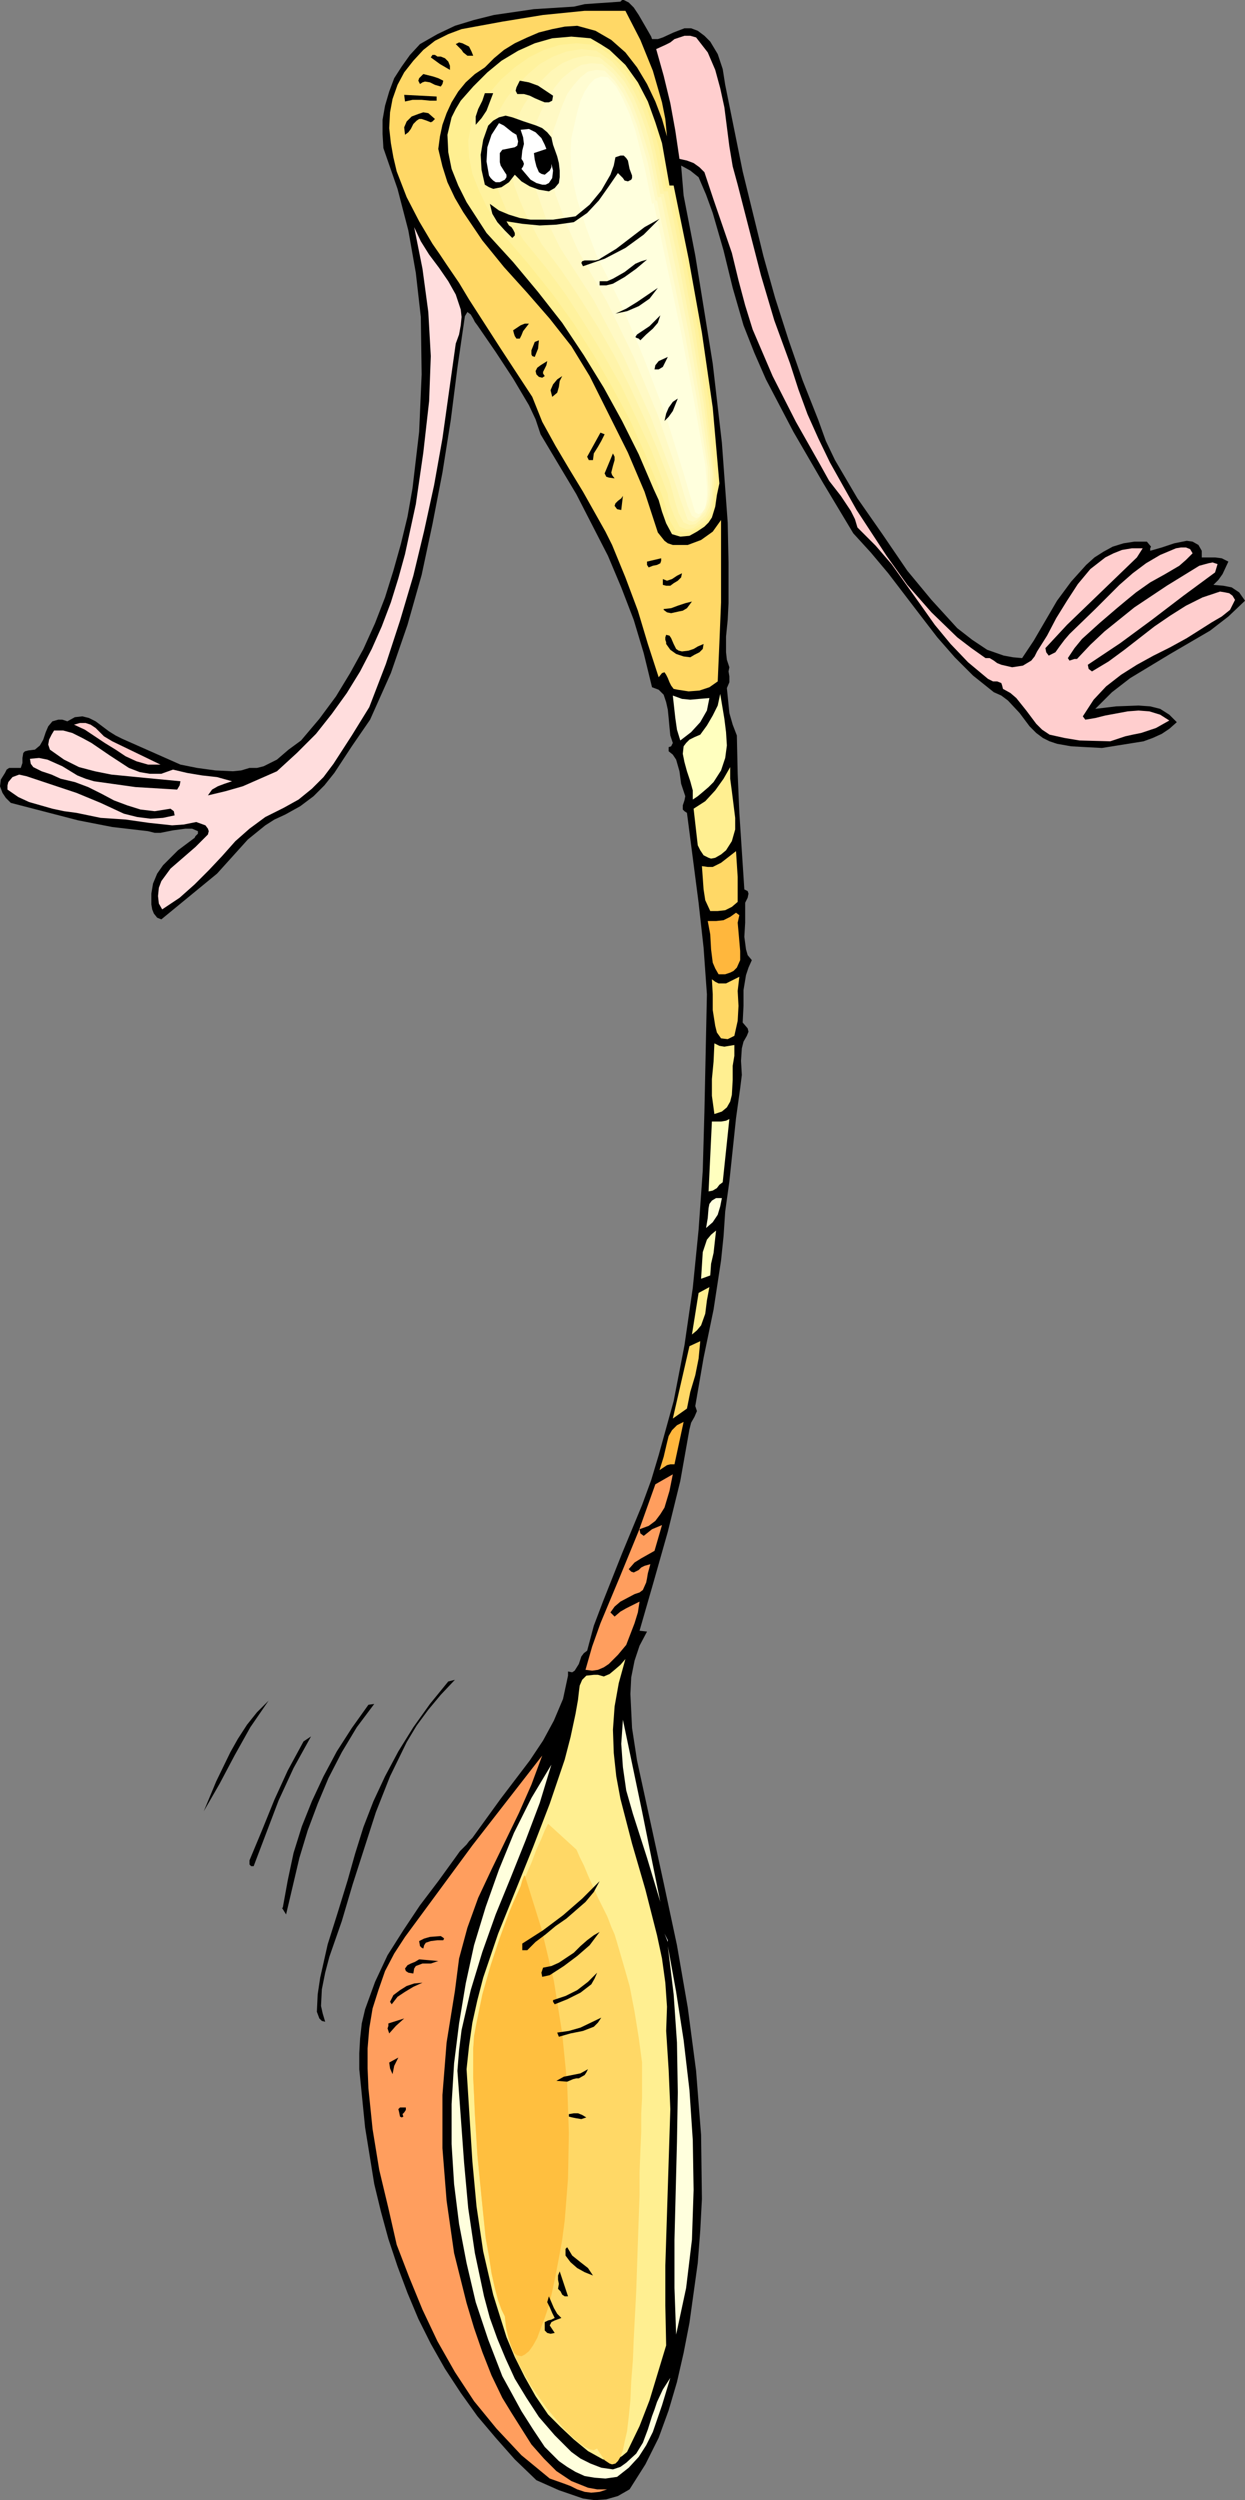 <?xml version="1.0" encoding="UTF-8" standalone="no"?>
<svg
   version="1.0"
   width="38.024mm"
   height="76.327mm"
   id="svg81"
   sodipodi:docname="Spoon 27.wmf"
   xmlns:inkscape="http://www.inkscape.org/namespaces/inkscape"
   xmlns:sodipodi="http://sodipodi.sourceforge.net/DTD/sodipodi-0.dtd"
   xmlns="http://www.w3.org/2000/svg"
   xmlns:svg="http://www.w3.org/2000/svg">
  <rect width="100%" height="100%" fill="#808080" stroke="none"/>
  <sodipodi:namedview
     id="namedview81"
     pagecolor="#ffffff"
     bordercolor="#000000"
     borderopacity="0.25"
     inkscape:showpageshadow="2"
     inkscape:pageopacity="0.0"
     inkscape:pagecheckerboard="0"
     inkscape:deskcolor="#d1d1d1"
     inkscape:document-units="mm" />
  <defs
     id="defs1">
    <pattern
       id="WMFhbasepattern"
       patternUnits="userSpaceOnUse"
       width="6"
       height="6"
       x="0"
       y="0" />
  </defs>
  <path
     style="fill:#000000;fill-opacity:1;fill-rule:evenodd;stroke:none"
     d="m 126.432,81.792 2.4,-0.288 2.592,-0.096 1.344,0.096 1.152,0.288 1.056,0.672 0.864,0.864 -0.864,0.768 -0.864,0.576 -1.056,0.48 -1.056,0.384 -4.8,0.768 -1.824,-0.096 -1.728,-0.096 -1.632,-0.288 -0.864,-0.288 -0.768,-0.384 -0.768,-0.576 -0.768,-0.768 -1.152,-1.536 -1.344,-1.44 -0.768,-0.576 -0.864,-0.384 -2.4,-1.92 -2.112,-2.112 -2.016,-2.304 -1.92,-2.496 -3.744,-4.896 -2.016,-2.4 -2.016,-2.208 -3.456,-5.76 -3.456,-5.952 -3.168,-6.048 -1.344,-3.072 -1.248,-3.168 -1.248,-4.32 -1.056,-4.32 -1.248,-4.32 -0.768,-2.112 -0.864,-2.016 -0.96,-0.768 -1.056,-0.576 0.288,3.456 1.344,6.912 0.576,3.552 1.44,8.928 1.056,9.12 0.672,9.216 0.096,4.608 V 69.6 L 84,71.52 83.808,73.44 v 1.824 l 0.096,0.864 0.288,0.864 -0.096,0.48 0.096,0.576 v 0.672 l -0.288,0.672 0.288,2.88 0.384,1.344 0.48,1.248 0.096,4.416 0.192,4.512 0.576,8.832 0.384,0.192 0.096,0.288 -0.096,0.48 -0.288,0.576 v 0.672 1.632 l -0.096,1.632 0.192,1.44 0.192,0.672 0.48,0.576 -0.384,0.864 -0.288,0.864 -0.288,1.728 v 1.824 l -0.096,1.92 0.576,0.672 0.096,0.384 -0.192,0.48 -0.384,0.672 -0.192,0.768 -0.096,1.44 0.096,1.632 -0.192,1.536 -0.48,3.456 -0.768,7.296 -0.48,3.456 -0.192,2.88 -0.288,2.784 -0.864,5.664 -1.152,5.568 -0.96,5.568 0.192,0.576 -0.288,0.672 -0.384,0.672 -0.192,0.768 -1.056,5.952 -1.44,5.856 -1.632,5.76 -1.632,5.664 0.864,0.096 -0.864,1.632 -0.576,1.728 -0.384,1.92 -0.096,1.92 0.192,3.936 0.576,3.744 3.072,14.112 1.536,7.2 1.248,7.2 0.96,7.296 0.576,7.392 0.096,7.392 -0.192,3.648 -0.288,3.744 -0.96,6.912 -0.672,3.456 -0.768,3.36 -0.96,3.264 -1.152,3.168 -1.536,3.072 -1.824,2.88 -1.344,0.768 -1.344,0.384 -1.344,0.096 -1.344,-0.192 -2.784,-0.96 -2.592,-1.152 -2.496,-2.4 -2.208,-2.496 -2.112,-2.496 -1.92,-2.688 -1.824,-2.784 -1.632,-2.88 -1.44,-2.88 -1.248,-2.976 -1.152,-3.072 -1.056,-3.168 -0.864,-3.168 L 43.2,252 l -1.056,-6.528 -0.672,-6.72 v -1.824 l 0.096,-1.728 0.192,-1.728 0.384,-1.632 1.152,-3.168 1.44,-3.072 1.824,-2.88 1.92,-2.88 2.112,-2.784 2.016,-2.784 0.48,-0.672 0.768,-0.768 0.288,-0.384 0.384,-0.384 3.264,-4.512 3.36,-4.416 1.536,-2.304 1.248,-2.304 1.056,-2.496 0.576,-2.688 v -0.48 l 0.48,0.096 0.288,-0.192 0.48,-0.768 0.288,-0.864 0.288,-0.384 0.384,-0.288 0.768,-2.88 1.056,-2.784 2.208,-5.568 2.304,-5.568 1.056,-2.88 0.864,-2.88 1.728,-6.24 1.248,-6.432 0.96,-6.624 0.672,-6.72 0.48,-6.816 0.192,-6.816 L 81.6,114.72 81.216,109.344 80.64,104.16 79.296,93.792 79.008,93.6 78.816,93.408 v -0.48 l 0.192,-0.576 0.096,-0.48 -0.48,-1.44 -0.192,-1.44 -0.384,-1.344 -0.384,-0.576 -0.48,-0.384 v -0.48 l 0.288,-0.096 0.192,-0.384 -0.288,-0.864 -0.096,-0.96 -0.096,-1.056 -0.096,-0.96 L 76.896,81.024 76.608,80.16 76.032,79.584 75.264,79.296 74.304,75.36 73.152,71.52 71.712,67.776 70.176,64.128 66.528,57.024 62.4,50.112 61.824,48.384 61.056,46.752 59.232,43.68 57.216,40.608 55.104,37.536 54.816,37.152 54.624,36.768 54.336,36.288 53.952,36 l -0.288,0.48 -0.864,5.952 -0.768,6.048 -0.96,6.048 -1.152,5.952 -1.248,5.856 -1.632,5.76 -1.92,5.568 -2.4,5.376 -2.112,3.072 -2.016,3.072 -1.152,1.44 -1.248,1.248 -1.536,1.152 -1.728,0.96 -1.248,0.576 -1.056,0.672 -2.016,1.632 -3.552,3.936 -6.432,5.28 -0.48,-0.192 -0.384,-0.48 -0.192,-0.48 -0.096,-0.576 v -1.248 l 0.192,-1.152 0.48,-1.152 0.672,-0.96 1.728,-1.728 1.92,-1.44 0.096,-0.192 0.192,-0.192 0.096,-0.096 v -0.288 l -0.672,-0.288 h -0.768 l -1.44,0.192 -1.44,0.288 H 17.856 L 17.088,95.904 12.96,95.424 9.024,94.656 1.248,92.64 0.672,92.064 0.288,91.488 0,90.72 0.096,89.952 0.576,89.184 0.768,88.8 1.056,88.608 H 2.4 L 2.592,88.032 V 87.456 L 2.688,86.88 2.88,86.688 3.264,86.592 4.032,86.496 4.608,86.016 4.992,85.344 5.28,84.48 5.568,83.808 6.048,83.232 6.72,83.04 H 7.2 l 0.576,0.192 0.864,-0.48 0.864,-0.096 0.768,0.192 0.768,0.384 1.536,1.152 0.768,0.48 0.768,0.384 6.72,2.976 1.92,0.384 2.112,0.288 2.016,0.096 0.96,-0.096 0.96,-0.288 h 0.864 l 0.768,-0.192 1.536,-0.768 1.344,-1.152 1.44,-1.056 2.112,-2.496 1.92,-2.592 1.632,-2.688 1.536,-2.784 1.344,-2.976 1.152,-2.976 0.96,-3.072 0.864,-3.072 0.768,-3.168 0.576,-3.264 0.768,-6.528 L 48.672,43.2 48.576,36.576 48,31.488 47.136,26.592 45.888,21.792 44.256,17.088 44.16,15.456 V 13.824 L 44.448,12.192 44.928,10.56 45.504,9.024 46.368,7.68 47.328,6.336 48.48,5.088 50.496,3.936 52.512,2.976 54.72,2.304 57.024,1.728 61.632,1.056 66.24,0.768 67.488,0.48 68.832,0.384 70.272,0.288 71.616,0.192 71.808,0 H 72 l 0.576,0.288 0.576,0.576 0.576,0.864 1.056,1.824 0.384,0.672 0.096,0.288 h 0.672 L 76.512,4.32 77.76,3.744 79.008,3.264 h 0.768 l 0.768,0.288 0.768,0.576 0.672,0.672 0.864,1.44 0.576,1.728 0.288,1.824 2.016,9.984 2.4,9.792 1.344,4.8 1.536,4.8 1.632,4.704 1.824,4.608 0.864,2.4 1.056,2.208 2.592,4.416 2.88,4.128 2.88,4.224 2.784,3.36 2.976,3.264 1.728,1.344 1.728,1.152 1.92,0.672 1.056,0.192 1.056,0.096 1.344,-2.016 2.688,-4.608 1.632,-2.208 1.728,-1.92 0.96,-0.864 1.056,-0.672 1.056,-0.576 1.248,-0.384 1.248,-0.192 h 1.44 l 0.48,0.576 -0.096,0.192 v 0.288 l 1.344,-0.384 1.44,-0.48 1.44,-0.288 0.672,0.096 0.672,0.384 0.384,0.672 v 0.768 h 1.536 l 0.768,0.096 0.768,0.384 -0.672,1.44 -0.48,0.672 -0.576,0.576 1.152,0.096 0.96,0.192 0.864,0.576 0.672,0.96 -1.92,1.824 -2.112,1.632 -4.608,2.688 -4.608,2.784 -2.112,1.632 z"
     id="path1" />
  <path
     style="fill:#ffcece;fill-opacity:1;fill-rule:evenodd;stroke:none"
     d="m 138.816,72.48 -1.824,1.152 -1.92,1.056 -1.92,0.96 -1.92,1.056 -1.824,1.152 -1.728,1.344 -1.44,1.536 -1.248,1.92 0.288,0.384 1.152,-0.192 1.152,-0.288 2.592,-0.48 1.248,-0.096 1.248,0.096 1.248,0.384 1.056,0.672 -1.536,0.864 -1.728,0.576 -0.96,0.192 -0.864,0.192 -1.728,0.576 -3.552,-0.096 -1.728,-0.288 -1.728,-0.384 -0.864,-0.576 -0.672,-0.672 -1.152,-1.536 -1.152,-1.44 -0.672,-0.576 -0.864,-0.48 -0.096,-0.384 -0.096,-0.288 -0.48,-0.192 h -0.48 l -0.576,-0.288 -2.304,-1.92 -2.016,-2.112 -1.824,-2.208 -1.632,-2.304 -3.36,-4.704 -1.824,-2.112 -2.112,-2.112 -0.288,-0.96 -0.48,-0.96 -1.152,-1.728 -1.344,-1.728 -0.96,-1.728 -2.88,-5.088 -2.688,-5.28 -2.304,-5.376 -0.864,-2.784 -0.768,-2.88 -0.768,-3.168 -2.112,-6.144 -1.056,-3.168 -0.576,-0.576 -0.672,-0.48 -0.768,-0.288 -0.864,-0.192 -0.48,-3.264 -0.576,-3.168 -0.768,-3.168 -0.864,-3.072 1.056,-0.48 0.576,-0.288 0.48,-0.384 1.152,-0.384 h 0.672 l 0.672,0.192 1.344,1.728 0.864,2.016 0.576,2.112 0.48,2.208 0.576,4.512 0.384,2.304 0.576,2.112 2.688,10.464 1.536,5.184 1.824,4.992 0.96,2.976 1.056,2.88 1.248,2.784 1.344,2.784 3.072,5.472 3.456,5.28 2.4,3.36 2.784,3.168 2.976,2.88 1.632,1.248 1.632,1.152 h 0.48 l 0.48,0.288 0.384,0.288 0.48,0.192 1.248,0.288 1.248,-0.192 0.96,-0.576 0.384,-0.48 0.288,-0.576 1.152,-1.824 1.056,-2.016 1.248,-2.016 1.248,-1.92 1.44,-1.728 1.728,-1.344 0.96,-0.48 0.96,-0.384 1.152,-0.192 h 1.248 l -0.672,1.056 -5.376,5.184 -2.688,2.592 -2.496,2.688 0.096,0.48 0.288,0.384 0.768,-0.384 0.48,-0.672 0.576,-0.768 0.576,-0.672 2.976,-2.88 2.784,-2.784 1.536,-1.344 1.536,-1.152 1.632,-0.96 1.824,-0.768 0.576,-0.096 h 0.576 l 0.48,0.192 0.288,0.48 -0.768,0.768 -0.768,0.672 -1.632,0.96 -1.728,0.96 -1.632,1.152 -1.056,0.864 -1.152,0.96 -2.016,1.728 -2.016,1.824 -0.864,1.056 -0.768,1.152 0.192,0.288 0.576,-0.192 h 0.288 l 1.536,-1.632 1.632,-1.536 3.456,-2.784 3.744,-2.496 3.744,-2.304 1.056,-0.288 0.48,-0.096 0.576,0.192 -0.288,0.96 -3.648,2.688 -3.648,2.784 -3.648,2.688 -3.744,2.496 0.096,0.48 0.384,0.288 1.92,-1.152 1.824,-1.344 3.456,-2.688 1.824,-1.248 1.824,-1.152 1.92,-0.96 2.016,-0.672 0.576,0.096 0.48,0.096 0.384,0.288 0.288,0.48 -0.576,1.152 -0.96,0.768 -1.152,0.672 z"
     id="path2" />
  <path
     style="fill:#ffd866;fill-opacity:1;fill-rule:evenodd;stroke:none"
     d="m 85.152,104.064 -0.672,0.576 -0.768,0.384 -0.864,0.096 h -0.864 l -0.576,-1.248 -0.192,-1.248 -0.192,-2.688 0.672,0.096 h 0.576 l 0.96,-0.48 1.728,-1.344 0.192,2.976 z"
     id="path3" />
  <path
     style="fill:#ffb73d;fill-opacity:1;fill-rule:evenodd;stroke:none"
     d="m 82.944,112.416 -0.384,-0.672 -0.288,-0.672 -0.192,-1.536 -0.096,-1.728 -0.288,-1.536 h 0.96 l 0.864,-0.096 0.768,-0.384 0.672,-0.48 0.384,0.288 -0.192,0.864 0.096,1.056 0.192,2.208 v 1.056 l -0.384,0.864 -0.384,0.384 -0.384,0.192 -0.576,0.192 z"
     id="path4" />
  <path
     style="fill:#ffd866;fill-opacity:1;fill-rule:evenodd;stroke:none"
     d="m 84.768,119.52 -0.768,0.384 -0.768,-0.096 -0.48,-0.672 -0.192,-0.768 -0.288,-1.824 v -1.824 l -0.096,-1.728 0.384,0.288 0.384,0.192 h 0.864 l 1.536,-0.768 -0.192,1.632 0.096,1.728 -0.096,1.728 z"
     id="path5" />
  <path
     style="fill:#ffef91;fill-opacity:1;fill-rule:evenodd;stroke:none"
     d="m 82.56,98.976 -0.48,0.096 -0.288,-0.096 -0.576,-0.288 -0.384,-0.576 -0.288,-0.576 -0.48,-4.224 1.344,-0.864 1.152,-1.248 0.96,-1.344 0.768,-1.344 v 1.344 l 0.192,1.44 0.384,3.072 v 1.344 l -0.384,1.344 -0.672,1.056 -0.576,0.48 z"
     id="path6" />
  <path
     style="fill:#ffef91;fill-opacity:1;fill-rule:evenodd;stroke:none"
     d="m 82.464,128.544 -0.288,-2.112 v -1.92 l 0.192,-2.016 0.096,-2.112 0.576,0.288 0.576,0.096 1.152,-0.192 v 1.248 l -0.192,1.152 v 1.632 l -0.096,1.728 -0.192,0.768 -0.384,0.672 -0.576,0.48 z"
     id="path7" />
  <path
     style="fill:#ffffbf;fill-opacity:1;fill-rule:evenodd;stroke:none"
     d="M 79.968,92.256 V 91.2 l -0.288,-1.056 -0.384,-1.152 -0.288,-1.056 -0.192,-0.96 0.096,-0.864 0.288,-0.384 0.384,-0.384 0.576,-0.288 0.672,-0.288 0.768,-1.056 0.672,-1.152 0.576,-1.152 0.288,-1.344 0.48,2.88 0.192,1.536 0.096,1.536 -0.192,1.44 -0.48,1.44 -0.864,1.344 -0.576,0.576 -0.672,0.576 -0.576,0.48 z"
     id="path8" />
  <path
     style="fill:#ffffbf;fill-opacity:1;fill-rule:evenodd;stroke:none"
     d="m 83.424,136.416 -0.384,0.288 -0.288,0.384 -0.48,0.288 -0.48,0.096 0.384,-8.064 h 1.056 l 0.576,-0.096 0.384,-0.192 z"
     id="path9" />
  <path
     style="fill:#ffd866;fill-opacity:1;fill-rule:evenodd;stroke:none"
     d="m 82.848,78.624 -0.96,0.672 -1.152,0.384 -1.248,0.096 -1.248,-0.192 -0.48,-0.096 -0.288,-0.384 -0.192,-0.384 -0.192,-0.48 -0.192,-0.384 -0.192,-0.288 -0.288,0.096 -0.384,0.48 -1.248,-3.84 -1.152,-3.84 -1.44,-3.84 -1.536,-3.744 -0.768,-1.536 -0.864,-1.536 -1.728,-3.072 -1.632,-2.688 -1.536,-2.592 -1.536,-2.784 -1.152,-2.88 -3.648,-5.568 -3.648,-5.664 -1.152,-1.92 -1.44,-2.112 -0.768,-1.152 -0.864,-1.248 -1.536,-2.592 -1.44,-2.784 -1.152,-2.976 -0.384,-1.632 -0.288,-1.632 -0.192,-1.728 0.096,-1.824 0.288,-1.536 0.576,-1.632 0.768,-1.44 1.056,-1.344 1.152,-1.248 1.344,-1.056 1.536,-0.768 1.536,-0.576 4.704,-0.864 4.704,-0.768 4.8,-0.48 h 4.704 l 1.728,3.36 1.44,3.552 1.056,3.648 0.384,1.92 0.192,2.016 -0.576,-2.016 -0.768,-2.016 -0.96,-2.016 -1.152,-1.92 -1.344,-1.728 -1.632,-1.44 -1.824,-1.056 -2.112,-0.576 -1.44,0.096 -1.44,0.288 -1.536,0.384 -1.344,0.576 -1.44,0.672 -1.248,0.768 -1.152,0.96 -1.056,1.056 -1.152,0.768 -1.056,0.96 -0.864,1.056 -0.768,1.248 -0.576,1.248 -0.48,1.344 -0.288,1.344 -0.192,1.44 0.48,2.016 0.576,1.824 0.864,1.824 0.96,1.632 2.208,3.264 2.496,3.072 2.688,2.976 2.592,2.976 2.496,3.168 2.112,3.456 4.416,8.832 1.92,4.512 1.536,4.704 0.768,0.96 0.384,0.288 0.576,0.192 h 1.728 l 1.536,-0.576 1.344,-0.96 0.96,-1.344 v 9.504 l -0.192,4.704 z"
     id="path10" />
  <path
     style="fill:#ffef91;fill-opacity:1;fill-rule:evenodd;stroke:none"
     d="m 81.312,60.768 -0.864,0.576 -0.864,0.48 -1.056,0.096 -0.96,-0.288 -0.672,-1.248 -0.48,-1.344 -0.384,-1.344 -0.576,-1.248 -1.728,-4.032 -1.92,-3.84 -2.112,-3.84 -2.304,-3.744 -2.496,-3.744 -2.784,-3.552 -2.88,-3.456 -3.072,-3.36 -2.304,-3.552 -0.96,-1.92 -0.768,-1.92 -0.384,-1.92 -0.096,-2.016 0.48,-2.016 0.48,-0.96 0.576,-0.96 1.44,-1.632 1.632,-1.632 1.632,-1.344 1.92,-1.152 1.92,-0.864 2.016,-0.576 2.208,-0.192 2.208,0.192 1.152,0.672 1.056,0.672 1.824,1.728 1.44,2.016 1.152,2.208 0.864,2.4 0.768,2.4 0.864,4.896 h 0.48 l 1.728,8.448 1.536,8.544 1.248,8.64 0.768,8.736 -0.288,1.344 -0.192,1.344 -0.384,1.248 -0.384,0.576 z"
     id="path11" />
  <path
     style="fill:#fff29e;fill-opacity:1;fill-rule:evenodd;stroke:none"
     d="m 81.408,60.384 -1.632,0.96 -0.864,0.096 -0.96,-0.288 L 77.28,60 76.896,58.656 76.512,57.408 76.032,56.16 74.4,52.224 72.672,48.384 70.656,44.64 68.544,40.992 66.24,37.344 l -2.496,-3.456 -2.688,-3.36 -2.784,-3.264 -2.112,-3.456 -0.864,-1.824 -0.768,-1.92 -0.384,-1.92 -0.096,-1.92 0.384,-2.016 0.384,-0.96 0.576,-0.96 1.152,-1.632 1.344,-1.536 1.536,-1.344 1.632,-1.152 1.728,-0.864 1.824,-0.576 1.92,-0.192 2.016,0.192 1.056,0.576 0.96,0.672 1.632,1.728 1.344,1.92 1.056,2.208 0.768,2.304 0.672,2.4 0.864,4.704 h 0.48 l 1.728,8.256 1.536,8.448 1.248,8.448 0.864,8.544 -0.384,2.688 -0.288,1.248 z"
     id="path12" />
  <path
     style="fill:#fff4aa;fill-opacity:1;fill-rule:evenodd;stroke:none"
     d="m 81.408,60 -1.44,0.96 -0.768,0.096 -0.768,-0.288 -0.576,-1.152 -0.48,-1.248 -0.192,-0.672 -0.096,-0.672 -0.48,-1.248 -1.44,-3.84 -1.728,-3.744 -1.728,-3.648 -2.016,-3.552 -2.112,-3.456 -2.208,-3.456 -2.4,-3.264 -2.592,-3.168 -1.92,-3.36 -0.768,-1.824 -0.672,-1.824 -0.48,-1.824 -0.096,-1.92 0.288,-2.016 0.768,-1.92 0.96,-1.632 1.152,-1.44 1.344,-1.344 1.344,-1.152 1.536,-0.864 1.536,-0.576 1.728,-0.288 1.728,0.192 1.824,1.248 1.44,1.632 1.152,1.92 1.056,2.208 0.768,2.208 0.576,2.4 0.96,4.608 h 0.48 l 1.632,8.064 1.536,8.256 1.248,8.256 0.96,8.352 -0.192,2.688 -0.288,1.248 z"
     id="path13" />
  <path
     style="fill:#fff7b7;fill-opacity:1;fill-rule:evenodd;stroke:none"
     d="m 81.408,59.52 -1.152,0.96 -0.672,0.096 -0.672,-0.288 -0.576,-1.056 -0.384,-1.248 -0.672,-2.496 -1.44,-3.744 -1.536,-3.648 -1.632,-3.552 -1.728,-3.456 -1.92,-3.36 -2.112,-3.36 L 64.8,31.2 62.496,28.128 60.768,24.864 60,23.136 l -0.672,-1.824 -0.384,-1.92 -0.096,-1.824 0.192,-1.92 0.576,-1.92 0.864,-1.632 0.96,-1.44 1.056,-1.344 1.152,-1.152 1.248,-0.864 1.344,-0.576 1.44,-0.288 1.536,0.192 1.536,1.248 1.344,1.536 1.056,1.824 0.864,2.112 0.768,2.208 0.576,2.304 0.864,4.512 h 0.384 l 1.728,7.968 1.536,8.064 1.344,8.064 1.056,8.256 -0.096,1.248 v 1.248 l -0.288,1.248 z"
     id="path14" />
  <path
     style="fill:#fff9c4;fill-opacity:1;fill-rule:evenodd;stroke:none"
     d="M 81.408,59.04 80.448,60 79.968,60.192 79.392,60 78.528,57.6 77.76,55.2 75.072,48 72,41.184 l -3.456,-6.528 -3.936,-6.144 -1.536,-3.168 -1.248,-3.552 -0.48,-1.728 -0.096,-1.92 0.096,-1.824 0.384,-1.824 0.672,-1.536 0.768,-1.536 0.864,-1.344 0.864,-1.056 1.056,-0.864 1.152,-0.672 1.152,-0.192 1.248,0.096 1.344,1.152 1.152,1.536 0.96,1.824 0.768,2.016 1.344,4.416 0.864,4.416 h 0.384 l 3.168,15.552 1.344,7.968 1.152,8.064 v 2.496 l -0.192,1.152 z"
     id="path15" />
  <path
     style="fill:#fffcd1;fill-opacity:1;fill-rule:evenodd;stroke:none"
     d="m 81.408,58.656 -0.672,0.96 -0.384,0.192 -0.48,-0.288 -0.48,-1.056 -0.384,-1.248 -0.672,-2.304 -2.4,-7.008 -2.784,-6.72 -3.072,-6.336 -3.36,-5.952 -1.344,-3.072 -1.248,-3.36 -0.384,-1.824 -0.192,-1.824 v -1.824 l 0.288,-1.824 1.056,-2.976 0.576,-1.344 0.768,-1.056 0.768,-0.864 0.864,-0.672 0.96,-0.192 0.96,0.096 1.152,1.152 0.96,1.44 0.864,1.728 0.768,2.016 1.248,4.32 0.864,4.32 h 0.192 l 3.168,15.168 1.44,7.776 1.248,7.872 V 55.2 l 0.096,1.248 -0.096,1.152 z"
     id="path16" />
  <path
     style="fill:#ffffdd;fill-opacity:1;fill-rule:evenodd;stroke:none"
     d="M 81.504,58.176 81.312,58.752 81.024,59.136 80.64,59.328 80.256,59.136 79.584,56.928 78.912,54.624 76.8,47.808 74.304,41.28 71.712,35.136 68.832,29.376 67.68,26.304 66.624,23.04 66.24,21.312 65.952,19.488 65.856,17.76 l 0.096,-1.824 0.672,-2.976 0.384,-1.344 0.48,-1.056 0.576,-0.864 0.576,-0.576 0.768,-0.288 0.768,0.096 0.96,1.056 0.768,1.44 0.768,1.728 0.672,1.92 1.056,4.224 0.864,4.224 0.192,-0.096 3.168,14.976 1.44,7.584 1.344,7.68 0.096,1.152 0.096,1.248 v 1.056 z"
     id="path17" />
  <path
     style="fill:#ffffdd;fill-opacity:1;fill-rule:evenodd;stroke:none"
     d="m 81.504,141.696 0.192,-1.152 0.096,-1.152 0.096,-0.48 0.288,-0.384 0.48,-0.288 h 0.672 l -0.192,0.96 -0.288,0.96 -0.576,0.864 z"
     id="path18" />
  <path
     style="fill:#ffffbf;fill-opacity:1;fill-rule:evenodd;stroke:none"
     d="m 81.984,147.168 -1.056,0.384 0.192,-3.072 0.48,-1.44 0.48,-0.576 0.576,-0.48 -0.288,2.592 -0.288,1.248 z"
     id="path19" />
  <path
     style="fill:#ffffdd;fill-opacity:1;fill-rule:evenodd;stroke:none"
     d="m 78.528,85.44 -0.384,-1.248 -0.192,-1.344 -0.288,-2.592 1.056,0.384 0.96,0.096 1.056,-0.096 1.152,-0.096 -0.288,1.44 -0.768,1.344 -1.056,1.152 z"
     id="path20" />
  <path
     style="fill:#ffef91;fill-opacity:1;fill-rule:evenodd;stroke:none"
     d="m 79.872,153.984 0.768,-4.8 1.248,-0.672 -0.288,1.536 -0.192,1.536 -0.48,1.344 -0.48,0.576 z"
     id="path21" />
  <path
     style="fill:#000000;fill-opacity:1;fill-rule:evenodd;stroke:none"
     d="m 79.68,75.84 -0.768,-0.096 -0.864,-0.288 -0.672,-0.48 -0.48,-0.672 V 74.112 L 76.8,73.824 v -0.288 l 0.096,-0.288 0.384,0.096 0.192,0.288 0.288,0.672 0.288,0.576 0.288,0.192 0.384,0.096 0.768,-0.096 0.576,-0.192 0.48,-0.288 0.672,-0.288 -0.096,0.576 -0.384,0.384 -0.576,0.288 z"
     id="path22" />
  <path
     style="fill:#ffd866;fill-opacity:1;fill-rule:evenodd;stroke:none"
     d="m 79.296,162.528 -1.632,1.152 1.92,-8.352 1.248,-0.576 -0.192,2.016 -0.384,1.92 -0.576,1.92 z"
     id="path23" />
  <path
     style="fill:#000000;fill-opacity:1;fill-rule:evenodd;stroke:none"
     d="m 78.336,70.56 -0.864,0.192 -0.48,-0.096 -0.384,-0.288 v -0.096 l 0.864,-0.096 0.768,-0.288 0.864,-0.288 0.768,-0.192 -0.576,0.768 -0.48,0.288 z"
     id="path24" />
  <path
     style="fill:#ffffdd;fill-opacity:1;fill-rule:evenodd;stroke:none"
     d="M 78.048,269.376 77.856,264 v -5.568 l 0.288,-11.328 0.096,-5.664 -0.096,-5.76 -0.384,-5.568 -0.672,-5.568 0.96,5.28 0.864,5.568 0.672,5.76 0.384,5.76 0.096,5.76 -0.192,5.76 L 79.2,264 Z"
     id="path25" />
  <path
     style="fill:#000000;fill-opacity:1;fill-rule:evenodd;stroke:none"
     d="m 77.376,67.584 h -0.48 l -0.384,-0.096 v -0.672 l 0.48,0.192 0.576,-0.192 0.576,-0.384 0.576,-0.288 -0.096,0.48 -0.384,0.384 -0.48,0.288 z"
     id="path26" />
  <path
     style="fill:#ffb73d;fill-opacity:1;fill-rule:evenodd;stroke:none"
     d="m 77.856,168.96 h -0.48 l -0.384,0.096 -0.864,0.576 0.48,-1.536 0.384,-1.632 0.192,-0.768 0.384,-0.672 0.576,-0.576 0.768,-0.384 z"
     id="path27" />
  <path
     style="fill:#000000;fill-opacity:1;fill-rule:evenodd;stroke:none"
     d="m 76.704,48.576 0.192,-0.864 0.288,-0.672 0.48,-0.672 0.576,-0.384 -0.576,1.44 -0.48,0.672 z"
     id="path28" />
  <path
     style="fill:#000000;fill-opacity:1;fill-rule:evenodd;stroke:none"
     d="m 75.552,42.624 0.096,-0.48 0.384,-0.48 1.056,-0.48 -0.576,1.152 -0.48,0.288 z"
     id="path29" />
  <path
     style="fill:#ff9e5e;fill-opacity:1;fill-rule:evenodd;stroke:none"
     d="m 73.824,176.448 0.096,0.48 0.384,0.288 0.96,-0.768 1.152,-0.48 -0.864,2.976 -1.536,0.864 -0.768,0.48 -0.672,0.768 0.288,0.288 0.288,0.096 0.576,-0.288 0.288,-0.288 0.384,-0.192 0.672,-0.192 -0.288,1.056 -0.096,0.576 -0.096,0.48 -0.384,0.864 -0.384,0.288 -0.576,0.192 -1.632,0.864 -0.672,0.576 -0.48,0.672 0.48,0.48 0.672,-0.576 0.672,-0.384 1.536,-0.768 -0.192,1.248 -0.384,1.248 -0.96,2.496 -0.96,1.152 -1.056,1.056 -0.576,0.384 -0.672,0.288 -0.672,0.096 -0.768,-0.096 0.768,-2.688 0.96,-2.688 2.208,-5.28 2.208,-5.376 1.92,-5.376 2.016,-1.152 -0.384,1.92 -0.576,1.92 -0.48,0.768 -0.576,0.768 -0.768,0.576 z"
     id="path30" />
  <path
     style="fill:#ffef91;fill-opacity:1;fill-rule:evenodd;stroke:none"
     d="m 76.896,270.624 -1.92,6.336 -1.152,2.976 -1.44,2.976 -0.576,0.48 -0.672,0.384 -0.768,0.096 -0.768,-0.096 -1.728,-0.96 -1.632,-1.344 -1.536,-1.44 -1.44,-1.44 -1.44,-2.112 -1.248,-2.208 -1.152,-2.304 -0.96,-2.304 -1.536,-4.896 -1.152,-4.992 -0.768,-5.184 -0.48,-5.184 -0.672,-10.656 0.288,-2.688 0.384,-2.688 0.576,-2.592 0.672,-2.592 1.728,-5.088 4.032,-9.984 1.92,-4.992 1.728,-5.088 0.672,-2.592 0.576,-2.688 0.288,-1.632 0.096,-0.864 0.096,-0.768 0.288,-0.672 0.48,-0.48 0.864,-0.096 h 0.48 l 0.672,0.192 0.672,-0.288 0.576,-0.48 0.672,-0.576 0.576,-0.672 -0.768,2.784 -0.48,2.688 -0.192,2.688 0.096,2.688 0.288,2.688 0.48,2.592 1.344,5.184 1.536,5.28 1.344,5.28 0.576,2.688 0.384,2.784 0.192,2.784 -0.096,2.784 0.288,4.512 0.192,4.512 -0.576,18.048 v 4.608 z"
     id="path31" />
  <path
     style="fill:#ffd866;fill-opacity:1;fill-rule:evenodd;stroke:none"
     d="m 63.264,210.432 -0.096,0.192 -0.288,0.576 -0.384,0.96 -0.576,1.248 -0.576,1.536 -0.768,1.728 -1.536,3.936 -1.536,4.224 -1.44,4.32 -0.576,2.016 -0.384,1.92 -0.288,1.728 -0.192,1.536 v 3.36 l 0.096,2.016 0.096,2.208 0.288,4.704 0.48,4.896 0.48,4.704 0.384,2.112 0.288,1.92 0.384,1.728 0.384,1.44 0.384,1.056 0.384,0.768 0.096,1.152 0.288,1.344 0.48,1.344 0.576,1.344 1.536,2.784 1.824,2.592 1.92,2.304 0.864,0.864 0.864,0.768 0.768,0.576 0.576,0.288 0.48,0.096 0.384,-0.192 0.096,0.192 0.768,1.152 0.576,0.384 0.288,0.096 0.384,-0.096 0.288,-0.288 0.288,-0.48 0.288,-0.768 0.192,-0.96 0.288,-1.248 0.192,-1.632 0.192,-1.92 0.096,-2.208 0.192,-2.4 0.096,-2.496 0.288,-5.472 0.192,-5.664 0.192,-5.472 v -2.592 l 0.096,-2.496 0.096,-2.208 v -2.112 l 0.096,-1.728 v -1.44 -2.688 l -0.384,-2.88 -0.48,-2.976 -0.576,-2.976 -0.768,-2.688 -0.672,-2.304 -0.288,-0.96 -0.384,-0.864 -0.288,-0.768 -0.192,-0.48 -0.48,-0.96 -0.576,-1.152 -1.152,-2.592 -0.48,-1.152 -0.48,-0.96 -0.288,-0.672 -0.096,-0.192 z"
     id="path32" />
  <path
     style="fill:#ffbf3f;fill-opacity:1;fill-rule:evenodd;stroke:none"
     d="m 60.576,216.384 -0.096,0.096 -0.192,0.48 -0.192,0.672 -0.384,0.864 -0.48,1.056 -0.48,1.152 -1.056,2.88 -1.056,3.168 -0.96,3.36 -0.672,3.264 -0.288,1.536 -0.096,1.44 v 3.36 l 0.096,2.016 0.096,2.208 0.288,4.704 0.48,4.896 0.48,4.704 0.384,2.112 0.288,1.92 0.384,1.728 0.384,1.44 0.384,1.056 0.384,0.768 0.192,1.536 0.288,1.152 0.288,0.864 0.288,0.672 0.384,0.288 0.48,0.096 0.384,-0.192 0.48,-0.384 0.48,-0.672 0.48,-0.864 0.384,-1.056 0.48,-1.248 0.48,-1.44 0.384,-1.632 0.384,-1.824 0.384,-2.016 0.384,-2.112 0.288,-2.208 0.384,-4.896 0.096,-5.184 -0.192,-5.664 -0.576,-5.856 -0.96,-6.048 -1.44,-6.048 z"
     id="path33" />
  <path
     style="fill:#ffffdd;fill-opacity:1;fill-rule:evenodd;stroke:none"
     d="m 71.232,285.792 -1.344,0.192 -1.248,-0.096 -1.152,-0.192 -1.056,-0.48 -0.96,-0.576 -0.96,-0.672 -1.632,-1.632 -1.344,-2.016 -1.344,-2.112 -1.152,-2.112 -1.056,-1.92 -1.632,-4.224 -1.44,-4.32 -1.056,-4.512 -0.864,-4.512 -0.576,-4.608 -0.288,-4.608 v -4.608 l 0.288,-4.704 0.576,-4.608 0.768,-4.608 0.96,-4.416 1.344,-4.416 1.536,-4.32 1.728,-4.224 2.016,-4.032 2.304,-3.84 -1.344,4.416 -1.632,4.32 -1.728,4.32 -1.728,4.224 -1.536,4.32 -1.344,4.416 -1.056,4.608 -0.288,2.304 -0.192,2.4 0.768,10.56 0.48,5.28 0.768,5.184 1.056,4.992 0.672,2.496 0.864,2.4 0.96,2.304 1.056,2.304 1.344,2.208 1.44,2.208 1.824,2.112 1.92,1.92 1.056,0.768 1.152,0.576 1.248,0.48 1.344,0.192 0.864,-0.288 0.672,-0.48 1.152,-1.056 0.768,-1.248 0.576,-1.536 0.48,-1.536 0.288,-0.768 0.288,-0.864 0.672,-1.44 0.864,-1.344 -0.96,3.168 -1.056,3.072 -0.768,1.536 -0.864,1.344 -1.152,1.248 z"
     id="path34" />
  <path
     style="fill:#000000;fill-opacity:1;fill-rule:evenodd;stroke:none"
     d="m 67.296,30.72 -0.192,-0.384 0.096,-0.192 0.288,-0.096 h 1.248 l 0.384,-0.096 0.288,-0.192 1.728,-1.056 3.264,-2.496 1.728,-0.96 -1.824,1.824 -2.112,1.536 -2.4,1.248 z"
     id="path35" />
  <path
     style="fill:#000000;fill-opacity:1;fill-rule:evenodd;stroke:none"
     d="m 73.92,39.264 -0.192,-0.192 -0.288,-0.096 -0.096,-0.096 0.192,-0.288 1.44,-0.96 1.248,-1.248 -0.288,0.864 -0.576,0.672 -0.768,0.672 z"
     id="path36" />
  <path
     style="fill:#000000;fill-opacity:1;fill-rule:evenodd;stroke:none"
     d="M 74.88,65.472 74.688,65.184 V 64.8 l 1.632,-0.384 v 0.288 l -0.096,0.288 -0.384,0.192 -0.48,0.096 z"
     id="path37" />
  <path
     style="fill:#ffffff;fill-opacity:1;fill-rule:evenodd;stroke:none"
     d="m 76.704,223.104 0.384,0.768 v 0.192 z"
     id="path38" />
  <path
     style="fill:#000000;fill-opacity:1;fill-rule:evenodd;stroke:none"
     d="m 71.04,36.192 1.248,-0.576 1.248,-0.768 2.4,-1.632 -0.96,1.248 -1.248,0.864 -1.344,0.576 z"
     id="path39" />
  <path
     style="fill:#ffffdd;fill-opacity:1;fill-rule:evenodd;stroke:none"
     d="m 76.224,219.456 -1.536,-5.088 -1.632,-5.088 -0.768,-2.688 -0.384,-2.688 -0.192,-2.688 0.192,-2.784 2.208,10.56 z"
     id="path40" />
  <path
     style="fill:#000000;fill-opacity:1;fill-rule:evenodd;stroke:none"
     d="m 69.216,32.928 v -0.48 h 0.864 l 0.672,-0.288 1.344,-0.768 1.248,-0.96 0.672,-0.288 0.672,-0.192 -1.248,1.056 -1.344,0.96 -1.344,0.768 -0.768,0.192 z"
     id="path41" />
  <path
     style="fill:#000000;fill-opacity:1;fill-rule:evenodd;stroke:none"
     d="m 72.48,20.928 -0.384,-0.096 -0.192,-0.288 -0.576,-0.576 -1.056,1.536 -1.152,1.632 -1.344,1.44 -1.536,1.056 -2.016,0.288 -1.92,0.096 -2.016,-0.192 -1.824,-0.288 0.288,0.48 0.288,0.192 0.192,0.288 0.192,0.384 v 0.288 l -0.288,0.288 -0.864,-0.864 -0.864,-0.96 -0.576,-0.96 -0.288,-1.152 1.056,0.768 1.152,0.48 1.248,0.384 1.248,0.192 h 2.592 l 2.592,-0.384 1.632,-1.344 1.344,-1.632 1.056,-1.824 0.384,-1.056 0.192,-0.96 0.576,-0.192 H 72 l 0.288,0.288 0.192,0.288 0.192,0.96 0.288,0.768 v 0.288 l -0.096,0.192 z"
     id="path42" />
  <path
     style="fill:#000000;fill-opacity:1;fill-rule:evenodd;stroke:none"
     d="m 71.712,58.848 -0.48,-0.096 -0.288,-0.384 0.096,-0.288 0.288,-0.288 0.384,-0.288 0.192,-0.288 z"
     id="path43" />
  <path
     style="fill:#000000;fill-opacity:1;fill-rule:evenodd;stroke:none"
     d="m 70.944,55.2 -0.672,-0.096 -0.288,-0.096 -0.192,-0.384 0.96,-2.304 0.192,0.384 v 0.384 l -0.192,0.672 -0.192,0.768 0.096,0.288 z"
     id="path44" />
  <path
     style="fill:#000000;fill-opacity:1;fill-rule:evenodd;stroke:none"
     d="m 68.448,53.088 h -0.48 l -0.192,-0.384 1.536,-2.784 0.48,0.192 -0.384,0.768 -0.384,0.672 -0.48,0.768 z"
     id="path45" />
  <path
     style="fill:#ff9e5e;fill-opacity:1;fill-rule:evenodd;stroke:none"
     d="m 63.456,285.984 -3.264,-2.688 -2.88,-3.072 -2.592,-3.168 -2.208,-3.36 -2.016,-3.552 -1.728,-3.648 -1.536,-3.744 -1.44,-3.744 -0.96,-4.224 -1.056,-4.416 -0.768,-4.704 -0.48,-4.704 -0.096,-2.304 v -2.304 l 0.192,-2.304 0.384,-2.304 0.672,-2.112 0.768,-2.208 1.056,-2.016 1.248,-1.92 7.776,-10.56 8.064,-10.368 -1.248,3.36 -1.44,3.264 -3.168,6.528 -1.536,3.264 -1.248,3.456 -0.96,3.552 -0.48,3.744 -0.96,5.952 -0.48,6.048 v 6.144 l 0.48,6.048 0.864,6.048 1.44,5.76 0.864,2.88 0.96,2.784 1.056,2.688 1.248,2.592 1.056,1.728 2.304,3.648 1.44,1.632 1.44,1.44 1.728,1.152 1.92,0.768 1.056,0.192 h 1.152 l -0.864,0.288 -0.96,0.096 -0.768,-0.096 -0.864,-0.288 -0.768,-0.384 -0.768,-0.288 z"
     id="path46" />
  <path
     style="fill:#000000;fill-opacity:1;fill-rule:evenodd;stroke:none"
     d="m 64.512,235.008 -0.192,-0.48 1.344,-0.192 1.344,-0.384 2.4,-1.152 -0.384,0.576 -0.48,0.48 -1.248,0.48 -1.44,0.288 z"
     id="path47" />
  <path
     style="fill:#000000;fill-opacity:1;fill-rule:evenodd;stroke:none"
     d="m 60.864,225.024 h -0.576 v -0.768 l 2.4,-1.536 2.304,-1.728 2.208,-1.92 2.016,-2.016 -0.672,1.248 -0.96,1.152 -2.208,1.92 -1.248,0.864 -1.152,0.96 -1.152,0.864 z"
     id="path48" />
  <path
     style="fill:#000000;fill-opacity:1;fill-rule:evenodd;stroke:none"
     d="m 63.456,227.904 -0.864,0.192 -0.096,-0.48 0.192,-0.576 0.96,-0.192 0.864,-0.384 1.728,-1.152 0.768,-0.768 0.768,-0.672 0.768,-0.576 0.672,-0.384 -1.152,1.536 -1.44,1.248 -1.536,1.152 z"
     id="path49" />
  <path
     style="fill:#000000;fill-opacity:1;fill-rule:evenodd;stroke:none"
     d="m 64.032,231.264 -0.192,-0.288 v -0.192 l 1.44,-0.48 1.344,-0.672 1.248,-0.96 1.056,-1.056 -0.288,0.672 -0.384,0.672 -1.248,0.96 -1.536,0.768 z"
     id="path50" />
  <path
     style="fill:#000000;fill-opacity:1;fill-rule:evenodd;stroke:none"
     d="m 68.448,262.56 -0.96,-0.384 -0.864,-0.48 -0.768,-0.672 -0.576,-0.768 v -0.768 l 0.192,-0.192 0.576,0.96 0.96,0.768 0.864,0.672 z"
     id="path51" />
  <path
     style="fill:#000000;fill-opacity:1;fill-rule:evenodd;stroke:none"
     d="m 65.472,240.192 -1.248,-0.096 0.864,-0.48 1.92,-0.384 0.864,-0.48 -0.192,0.384 -0.192,0.288 -0.672,0.384 h -0.288 l -0.384,0.096 z"
     id="path52" />
  <path
     style="fill:#000000;fill-opacity:1;fill-rule:evenodd;stroke:none"
     d="m 67.68,244.32 -0.576,0.192 -0.576,-0.096 -0.48,-0.096 -0.384,-0.096 v -0.096 -0.192 l 0.576,-0.096 h 0.48 l 0.48,0.192 z"
     id="path53" />
  <path
     style="fill:#000000;fill-opacity:1;fill-rule:evenodd;stroke:none"
     d="m 63.744,45.792 -0.192,-0.768 0.288,-0.672 0.48,-0.576 0.576,-0.384 -0.288,0.576 -0.096,0.672 -0.192,0.672 z"
     id="path54" />
  <path
     style="fill:#000000;fill-opacity:1;fill-rule:evenodd;stroke:none"
     d="m 63.36,22.08 -1.152,-0.192 -1.056,-0.384 -0.96,-0.576 -0.768,-0.768 -0.672,0.864 -0.864,0.576 -0.96,0.192 -0.48,-0.192 -0.48,-0.288 -0.384,-1.728 -0.096,-1.728 0.288,-1.728 0.576,-1.632 0.576,-0.576 0.672,-0.384 0.768,-0.192 0.768,0.192 1.344,0.48 1.44,0.48 0.672,0.288 0.576,0.48 0.48,0.576 0.192,0.864 0.48,1.344 0.192,0.768 0.096,0.864 v 0.768 l -0.096,0.672 -0.48,0.576 z"
     id="path55" />
  <path
     style="fill:#000000;fill-opacity:1;fill-rule:evenodd;stroke:none"
     d="m 65.568,264.96 h -0.384 l -0.288,-0.192 -0.192,-0.384 -0.288,-0.288 0.096,-0.576 -0.096,-0.48 v -0.48 l 0.192,-0.48 z"
     id="path56" />
  <path
     style="fill:#000000;fill-opacity:1;fill-rule:evenodd;stroke:none"
     d="M 62.4,11.616 61.728,11.328 61.152,11.04 60.48,10.848 H 59.712 L 59.52,10.464 59.616,10.08 60,9.312 l 1.056,0.192 1.056,0.384 1.728,1.152 -0.096,0.576 -0.384,0.192 h -0.48 z"
     id="path57" />
  <path
     style="fill:#ffffff;fill-opacity:1;fill-rule:evenodd;stroke:none"
     d="M 62.592,21.312 61.92,21.12 61.248,20.736 60.192,19.488 60.384,19.2 l 0.096,-0.288 -0.096,-0.288 -0.192,-0.288 0.096,-0.96 0.192,-0.768 -0.096,-0.768 -0.288,-0.864 0.96,-0.096 0.768,0.384 0.672,0.672 0.384,0.768 0.192,0.48 -1.44,0.48 0.096,0.768 0.192,0.768 0.288,0.672 0.288,0.192 0.384,0.096 0.576,-0.48 0.192,-0.384 v -0.384 l 0.192,0.768 -0.096,0.864 -0.384,0.576 -0.384,0.192 z"
     id="path58" />
  <path
     style="fill:#000000;fill-opacity:1;fill-rule:evenodd;stroke:none"
     d="m 63.456,268.32 0.576,0.864 -0.48,0.096 -0.384,-0.096 -0.288,-0.288 v -0.48 -0.48 l 0.384,-0.192 0.384,-0.096 0.384,-0.192 -0.288,-0.576 -0.288,-0.672 -0.288,-0.576 0.192,-0.672 0.576,1.344 0.384,0.672 0.48,0.48 -0.768,0.288 -0.384,0.192 z"
     id="path59" />
  <path
     style="fill:#000000;fill-opacity:1;fill-rule:evenodd;stroke:none"
     d="m 62.88,43.392 -0.288,0.192 -0.384,-0.096 -0.288,-0.288 -0.096,-0.384 0.192,-0.384 0.384,-0.288 0.768,-0.48 -0.096,0.48 -0.384,0.768 v 0.192 z"
     id="path60" />
  <path
     style="fill:#000000;fill-opacity:1;fill-rule:evenodd;stroke:none"
     d="M 61.728,41.184 61.44,41.088 61.344,40.896 v -0.48 l 0.384,-0.96 0.48,-0.192 -0.096,0.96 z"
     id="path61" />
  <path
     style="fill:#000000;fill-opacity:1;fill-rule:evenodd;stroke:none"
     d="m 60,39.072 h -0.384 l -0.192,-0.288 -0.096,-0.288 -0.096,-0.384 0.864,-0.576 0.48,-0.192 h 0.48 l -0.672,0.864 -0.192,0.48 z"
     id="path62" />
  <path
     style="fill:#ffffff;fill-opacity:1;fill-rule:evenodd;stroke:none"
     d="m 57.696,18.336 v 0.384 l 0.096,0.384 0.48,0.768 0.192,0.288 v 0.288 l -0.192,0.288 -0.576,0.288 h -0.48 l -0.288,-0.192 -0.288,-0.288 -0.192,-0.288 -0.288,-1.632 0.096,-1.632 0.48,-1.44 0.864,-1.344 0.576,0.288 0.96,0.768 0.48,0.288 0.192,0.768 -0.096,0.48 -0.288,0.192 -0.48,0.096 -0.96,0.192 -0.288,0.384 z"
     id="path63" />
  <path
     style="fill:#000000;fill-opacity:1;fill-rule:evenodd;stroke:none"
     d="m 54.912,14.4 v -0.96 l 0.288,-0.864 0.48,-0.96 0.288,-0.864 h 0.96 l -0.768,2.016 -0.576,0.864 z"
     id="path64" />
  <path
     style="fill:#000000;fill-opacity:1;fill-rule:evenodd;stroke:none"
     d="M 54.624,6.432 H 53.952 L 53.472,6.048 53.28,5.76 53.088,5.568 l -0.48,-0.48 0.384,-0.192 0.384,0.096 0.768,0.384 0.288,0.576 z"
     id="path65" />
  <path
     style="fill:#ffdddd;fill-opacity:1;fill-rule:evenodd;stroke:none"
     d="m 42.624,81.6 -2.016,3.264 -2.112,3.264 -1.152,1.536 -1.344,1.344 -1.536,1.248 -1.728,0.96 -2.112,1.056 -1.824,1.344 -1.632,1.44 -1.536,1.728 -1.536,1.632 -1.632,1.632 -1.728,1.536 -2.016,1.344 -0.384,-0.672 -0.096,-0.864 0.096,-0.96 0.288,-0.768 1.056,-1.44 2.88,-2.496 L 24,96.288 24.096,95.904 24,95.616 23.712,95.232 22.656,94.848 21.216,95.136 19.872,95.232 17.184,94.944 14.496,94.56 11.616,94.368 8.832,93.792 7.392,93.6 6.048,93.312 3.36,92.544 2.112,91.968 0.864,91.104 v -0.48 l 0.096,-0.384 0.48,-0.576 0.768,-0.288 0.864,0.192 5.76,1.92 2.784,1.152 2.688,1.248 1.536,0.384 1.536,0.192 1.44,-0.096 L 20.16,94.08 20.064,93.6 19.68,93.312 17.856,93.6 16.224,93.408 14.688,92.928 13.152,92.352 11.712,91.584 10.176,90.816 8.64,90.24 7.008,89.856 5.952,89.376 4.8,88.992 3.84,88.512 3.552,88.128 3.456,87.552 l 1.056,-0.096 0.96,0.192 1.728,0.768 1.728,1.056 0.96,0.384 0.96,0.288 4.8,0.672 4.8,0.288 0.288,-0.48 0.096,-0.48 L 16.8,89.76 12.864,89.376 10.944,88.992 9.12,88.512 7.392,87.648 5.76,86.496 5.568,85.92 5.664,85.344 5.952,84.768 6.24,84.288 h 1.056 l 1.056,0.288 1.152,0.576 1.056,0.576 2.112,1.44 2.208,1.44 1.248,0.48 1.152,0.192 h 1.344 l 1.344,-0.48 1.632,0.384 1.728,0.288 1.728,0.192 1.728,0.48 -0.864,0.288 -0.768,0.288 -0.672,0.384 -0.48,0.672 2.016,-0.48 2.016,-0.576 3.936,-1.728 2.304,-2.112 2.208,-2.208 1.824,-2.304 1.728,-2.4 1.536,-2.496 1.344,-2.592 1.152,-2.592 1.056,-2.784 0.864,-2.784 0.768,-2.784 1.248,-5.76 0.864,-5.952 0.672,-5.952 0.192,-5.184 L 49.44,36 l -0.672,-4.992 -0.96,-4.8 0.768,1.632 0.96,1.536 1.152,1.536 1.056,1.536 0.864,1.536 0.576,1.728 0.096,0.864 -0.096,0.96 -0.192,1.056 -0.384,1.056 -1.536,10.944 -0.96,5.376 -1.152,5.28 -1.248,5.184 -1.536,5.184 -1.632,4.992 z"
     id="path66" />
  <path
     style="fill:#000000;fill-opacity:1;fill-rule:evenodd;stroke:none"
     d="M 51.936,8.064 50.784,7.392 49.728,6.624 49.92,6.336 h 0.288 l 0.288,0.192 h 0.384 l 0.48,0.192 0.384,0.384 0.192,0.48 z"
     id="path67" />
  <path
     style="fill:#000000;fill-opacity:1;fill-rule:evenodd;stroke:none"
     d="m 38.016,225.792 -0.48,1.824 -0.384,1.92 -0.096,1.92 0.192,0.864 0.288,0.96 -0.384,-0.096 -0.288,-0.288 -0.288,-0.768 0.096,-2.016 0.288,-1.92 0.864,-3.84 1.152,-3.648 1.152,-3.744 0.864,-3.072 0.96,-3.072 1.152,-2.976 1.344,-2.88 1.536,-2.88 1.728,-2.784 1.92,-2.688 2.112,-2.592 0.768,-0.192 -1.632,1.728 -1.44,1.728 -1.344,1.824 -1.152,1.92 -1.92,3.936 -1.632,4.128 -2.688,8.352 -1.248,4.224 z"
     id="path68" />
  <path
     style="fill:#000000;fill-opacity:1;fill-rule:evenodd;stroke:none"
     d="M 50.88,9.984 50.208,9.792 49.632,9.504 49.056,9.408 48.768,9.504 48.48,9.696 48.288,9.312 l 0.096,-0.288 0.48,-0.48 1.152,0.288 0.576,0.192 0.576,0.288 -0.096,0.384 z"
     id="path69" />
  <path
     style="fill:#000000;fill-opacity:1;fill-rule:evenodd;stroke:none"
     d="m 50.4,11.616 h -0.768 l -0.96,-0.096 h -1.056 l -0.864,0.192 -0.096,-0.768 3.744,0.192 z"
     id="path70" />
  <path
     style="fill:#000000;fill-opacity:1;fill-rule:evenodd;stroke:none"
     d="m 48.096,13.92 -0.384,0.384 -0.288,0.576 -0.288,0.384 -0.384,0.288 -0.096,-0.864 0.288,-0.672 0.576,-0.576 0.768,-0.288 0.576,-0.192 0.576,0.096 0.768,0.672 -0.288,0.288 -0.192,0.096 -0.48,-0.192 -0.576,-0.192 h -0.288 z"
     id="path71" />
  <path
     style="fill:#000000;fill-opacity:1;fill-rule:evenodd;stroke:none"
     d="m 51.168,223.872 h -0.672 l -0.768,0.096 -0.576,0.192 -0.192,0.288 -0.096,0.384 -0.192,-0.096 -0.192,-0.192 -0.096,-0.576 0.576,-0.288 0.672,-0.192 1.248,-0.096 0.288,0.192 0.096,0.096 z"
     id="path72" />
  <path
     style="fill:#000000;fill-opacity:1;fill-rule:evenodd;stroke:none"
     d="m 47.712,227.712 -0.576,-0.096 -0.288,-0.192 -0.096,-0.288 0.288,-0.384 0.384,-0.192 0.48,-0.192 0.48,-0.288 2.208,0.192 -0.864,0.288 h -0.96 l -0.768,0.288 -0.192,0.288 z"
     id="path73" />
  <path
     style="fill:#000000;fill-opacity:1;fill-rule:evenodd;stroke:none"
     d="m 45.216,231.264 -0.192,-0.288 0.096,-0.192 0.288,-0.576 0.768,-0.576 0.768,-0.48 0.864,-0.288 0.96,-0.096 -1.056,0.48 -0.96,0.576 -0.864,0.576 z"
     id="path74" />
  <path
     style="fill:#000000;fill-opacity:1;fill-rule:evenodd;stroke:none"
     d="m 46.56,244.224 -0.192,0.096 -0.192,-0.096 -0.096,-0.48 -0.096,-0.384 0.192,-0.192 h 0.672 v 0.288 l -0.192,0.288 -0.192,0.192 z"
     id="path75" />
  <path
     style="fill:#000000;fill-opacity:1;fill-rule:evenodd;stroke:none"
     d="m 44.928,234.624 -0.192,-0.576 0.096,-0.288 v -0.288 l 1.824,-0.576 -0.96,0.864 z"
     id="path76" />
  <path
     style="fill:#000000;fill-opacity:1;fill-rule:evenodd;stroke:none"
     d="m 45.312,239.328 -0.288,-0.672 -0.096,-0.672 1.056,-0.576 -0.48,0.96 z"
     id="path77" />
  <path
     style="fill:#000000;fill-opacity:1;fill-rule:evenodd;stroke:none"
     d="m 33.024,220.896 -0.48,-0.768 h 0.096 l 0.576,-3.168 0.672,-3.168 0.96,-3.072 1.152,-2.88 1.344,-2.88 1.536,-2.88 1.728,-2.688 1.92,-2.688 0.672,-0.096 -2.016,2.688 -1.728,2.88 -1.536,2.976 -1.248,2.976 -1.152,3.072 -0.96,3.168 z"
     id="path78" />
  <path
     style="fill:#000000;fill-opacity:1;fill-rule:evenodd;stroke:none"
     d="M 29.28,215.328 H 28.992 L 28.8,215.136 v -0.48 l 1.44,-3.456 1.44,-3.552 1.536,-3.36 1.824,-3.36 0.864,-0.576 -2.016,3.648 -1.728,3.744 z"
     id="path79" />
  <path
     style="fill:#000000;fill-opacity:1;fill-rule:evenodd;stroke:none"
     d="m 23.52,208.992 1.44,-3.456 1.632,-3.36 0.864,-1.536 1.056,-1.632 1.152,-1.44 1.344,-1.344 -2.112,3.072 -1.824,3.264 -1.728,3.264 z"
     id="path80" />
  <path
     style="fill:#ffcece;fill-opacity:1;fill-rule:evenodd;stroke:none"
     d="m 8.544,83.616 0.672,-0.192 h 0.672 l 0.576,0.192 0.576,0.384 0.96,0.96 0.96,0.576 5.568,2.688 h -1.44 L 15.744,87.84 14.496,87.264 13.344,86.496 12.096,85.728 9.792,84.192 Z"
     id="path81" />
</svg>
